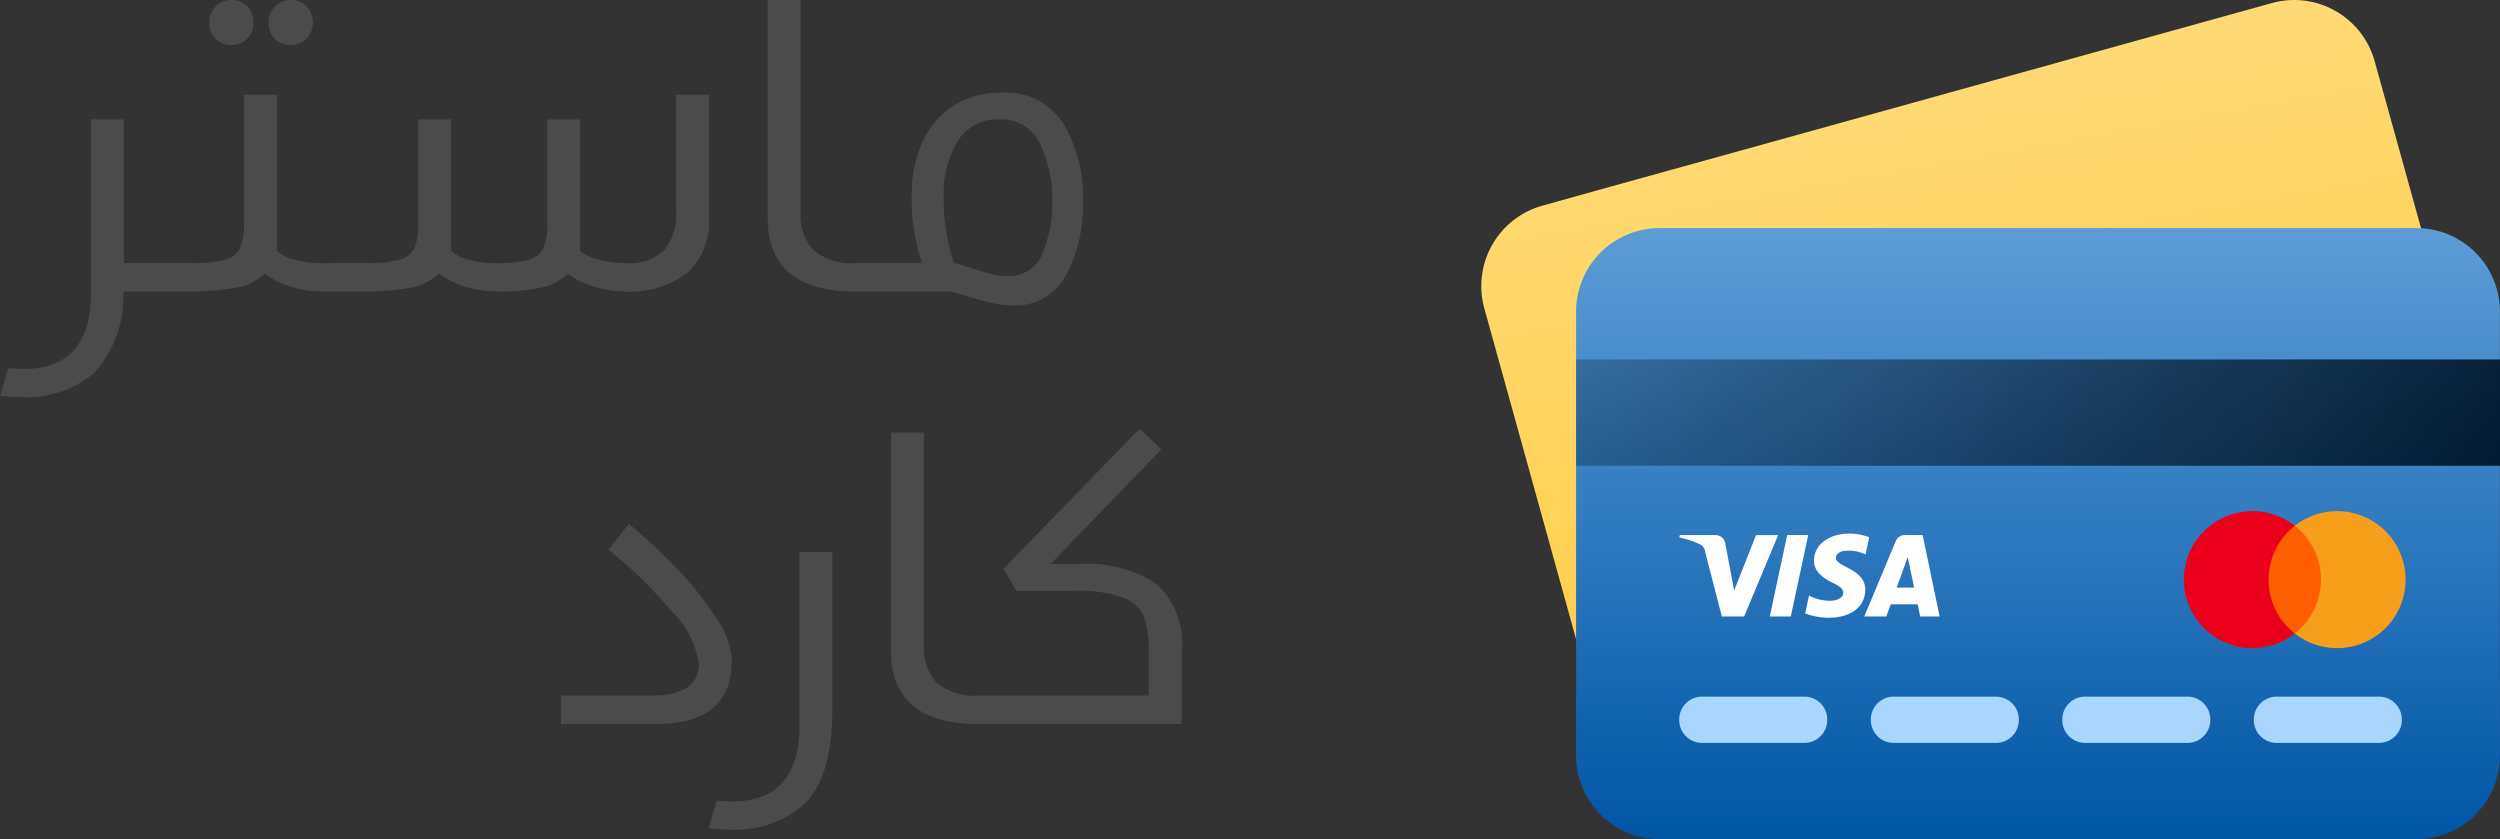 <svg xmlns="http://www.w3.org/2000/svg" xmlns:xlink="http://www.w3.org/1999/xlink" width="92.483" height="31.042" viewBox="0 0 92.483 31.042">
  <rect x="0" y="0" width="92.483" height="31.042" fill="#333333" stroke="none"/>
  <defs>
    <linearGradient id="linear-gradient" x1="-0.087" y1="-0.549" x2="0.258" y2="0.968" gradientUnits="objectBoundingBox">
      <stop offset="0" stop-color="#ffe6a1"/>
      <stop offset="1" stop-color="#ffcc43"/>
    </linearGradient>
    <linearGradient id="linear-gradient-2" x1="0.5" y1="-0.817" x2="0.5" y2="1" gradientUnits="objectBoundingBox">
      <stop offset="0" stop-color="#a9d6fd"/>
      <stop offset="1" stop-color="#0056a6"/>
    </linearGradient>
    <linearGradient id="linear-gradient-3" x1="1.13" y1="0.5" x2="-0.454" y2="0.379" gradientUnits="objectBoundingBox">
      <stop offset="0" stop-color="#001529"/>
      <stop offset="1" stop-color="#001529" stop-opacity="0"/>
    </linearGradient>
  </defs>
  <g id="Group_11984" data-name="Group 11984" transform="translate(-274.36 -2393)">
    <path id="Path_94875" data-name="Path 94875" d="M-44.336,2.832q.352.032.56.032,2.5,0,2.5-2.8V-6.368h1.216v5.312h1.616V0H-40.08a4.23,4.23,0,0,1-1.056,2.992,3.841,3.841,0,0,1-2.7.912,6.449,6.449,0,0,1-.8-.048Zm9.072-12.784a.812.812,0,0,1-.232.6.812.812,0,0,1-.6.232.772.772,0,0,1-.568-.232.812.812,0,0,1-.232-.6.819.819,0,0,1,.232-.592.778.778,0,0,1,.584-.24.772.772,0,0,1,.592.24A.835.835,0,0,1-35.264-9.952Zm2.192,0a.812.812,0,0,1-.232.6.812.812,0,0,1-.6.232.772.772,0,0,1-.568-.232.812.812,0,0,1-.232-.6.819.819,0,0,1,.232-.592.778.778,0,0,1,.584-.24.772.772,0,0,1,.592.24A.835.835,0,0,1-33.072-9.952Zm.3,9.952a3.925,3.925,0,0,1-1.04-.16,3.231,3.231,0,0,1-1.04-.5,2.03,2.03,0,0,1-1.072.52A9.137,9.137,0,0,1-37.648,0h-1.088V-1.056h1.2a4.553,4.553,0,0,0,1.216-.12.857.857,0,0,0,.552-.416,2.109,2.109,0,0,0,.152-.92V-7.28H-34.4V-1.5a1.545,1.545,0,0,0,.7.336,3.91,3.91,0,0,0,.936.112H-32V0ZM-21.5-1.056a1.816,1.816,0,0,0,1.456-.5,2.159,2.159,0,0,0,.416-1.424v-4.3h1.216v4.56A2.551,2.551,0,0,1-19.208-.7a3.457,3.457,0,0,1-2.344.7,3.925,3.925,0,0,1-1.04-.16,3.231,3.231,0,0,1-1.04-.5,2.075,2.075,0,0,1-1.008.52A7.689,7.689,0,0,1-26.256,0a4.158,4.158,0,0,1-1.1-.16,3.22,3.22,0,0,1-1.048-.5,2.03,2.03,0,0,1-1.072.52A9.137,9.137,0,0,1-31.2,0h-1.088V-1.056h1.2a4.553,4.553,0,0,0,1.216-.12.857.857,0,0,0,.552-.416,2.109,2.109,0,0,0,.152-.92V-6.368h1.216V-1.5a1.545,1.545,0,0,0,.7.336,3.91,3.91,0,0,0,.936.112,4.553,4.553,0,0,0,1.216-.12.857.857,0,0,0,.552-.416,2.109,2.109,0,0,0,.152-.92V-6.368h1.216V-1.5a1.743,1.743,0,0,0,.72.328A3.945,3.945,0,0,0-21.5-1.056ZM-12.992,0Q-16.24,0-16.24-2.72v-8.064h1.216v7.808a2,2,0,0,0,.464,1.44,2.226,2.226,0,0,0,1.632.48h.32V0Zm2.464-1.056A7.384,7.384,0,0,1-10.912-3.6a4.669,4.669,0,0,1,.368-1.864A3.131,3.131,0,0,1-9.416-6.84a3.194,3.194,0,0,1,1.848-.52A2.5,2.5,0,0,1-5.312-6.224,5.3,5.3,0,0,1-4.576-3.3,5.606,5.606,0,0,1-5.184-.64,2.116,2.116,0,0,1-7.216.512,3.487,3.487,0,0,1-8.04.4Q-8.5.288-9.424,0H-12.9V-1.056Zm.8-2.448A7.56,7.56,0,0,0-9.36-1.072q.08.032.368.112.736.24,1.016.312a2.616,2.616,0,0,0,.648.072,1.278,1.278,0,0,0,1.24-.816A4.677,4.677,0,0,0-5.712-3.36,4.709,4.709,0,0,0-6.16-5.448a1.56,1.56,0,0,0-1.52-.92,1.707,1.707,0,0,0-1.528.8A3.725,3.725,0,0,0-9.728-3.5Zm-10.8,18.448q1.744,0,1.744-1.2a3.663,3.663,0,0,0-1.1-2.016,15.563,15.563,0,0,0-2.248-2.176l.752-.96A20.185,20.185,0,0,1-19.7,10.144,12.758,12.758,0,0,1-18.192,12a3.115,3.115,0,0,1,.624,1.632q0,2.368-2.8,2.368h-3.52V14.944Zm2.4,3.888q.352.032.56.032,2.5,0,2.5-2.8V9.632h1.216v5.824q0,2.56-1.072,3.536a3.841,3.841,0,0,1-2.7.912,6.449,6.449,0,0,1-.8-.048ZM-8.432,16q-3.248,0-3.248-2.72V5.216h1.216v7.808A2,2,0,0,0-10,14.464a2.226,2.226,0,0,0,1.632.48h.32V16Zm2.656-5.92h1.024a4.777,4.777,0,0,1,2.872.712,2.978,2.978,0,0,1,.952,2.536V16H-8.336V14.944h6.192V13.376a4.09,4.09,0,0,0-.168-1.32,1.283,1.283,0,0,0-.768-.728,4.934,4.934,0,0,0-1.832-.256H-7.04l-.48-.816,5.04-5.184.8.768Z" transform="translate(319 2403.785)" fill="#4b4b4b"/>
    <g id="Group_11983" data-name="Group 11983" transform="translate(-4817.357 2188.101)">
      <path id="Path_94868" data-name="Path 94868" d="M38.8,31.661,11.812,39.153a3.09,3.09,0,0,1-3.8-2.144L7.3,34.467,3.614,21.178a3.088,3.088,0,0,1,2.151-3.8L7.831,16.8l5.911-1.638L32.75,9.883a3.088,3.088,0,0,1,3.8,2.151l.869,3.126,3.525,12.7A3.088,3.088,0,0,1,38.8,31.661Z" transform="translate(5143.013 195.129)" fill="url(#linear-gradient)"/>
      <g id="Group_11982" data-name="Group 11982" transform="translate(5150.018 213.337)">
        <g id="Group_11979" data-name="Group 11979" transform="translate(0)">
          <path id="Path_94489" data-name="Path 94489" d="M41.5,40.58H13.5a3.087,3.087,0,0,1-3.087-3.087V21.063A3.087,3.087,0,0,1,13.5,17.975H41.5a3.087,3.087,0,0,1,3.087,3.087v16.43A3.087,3.087,0,0,1,41.5,40.58Z" transform="translate(-10.409 -17.975)" fill="url(#linear-gradient-2)"/>
        </g>
        <g id="Group_11647" data-name="Group 11647" transform="translate(0 4.86)">
          <g id="Group_11646" data-name="Group 11646" transform="translate(0 0)">
            <path id="Path_94491" data-name="Path 94491" d="M10.409,22.817H44.592v3.932H10.409Z" transform="translate(-10.409 -22.817)" fill="url(#linear-gradient-3)"/>
          </g>
        </g>
        <g id="Group_11653" data-name="Group 11653" transform="translate(3.821 17.334)">
          <g id="Group_11652" data-name="Group 11652" transform="translate(0 0)">
            <path id="Path_94494" data-name="Path 94494" d="M19.635,41.521H15.845A.843.843,0,0,1,15,40.677v-.023a.843.843,0,0,1,.843-.843h3.789a.843.843,0,0,1,.843.843v.023A.843.843,0,0,1,19.635,41.521Z" transform="translate(-15.002 -39.812)" fill="#a9d6ff"/>
          </g>
        </g>
        <g id="Group_11655" data-name="Group 11655" transform="translate(10.906 17.334)">
          <g id="Group_11654" data-name="Group 11654" transform="translate(0 0)">
            <path id="Path_94495" data-name="Path 94495" d="M28.151,41.521H24.362a.843.843,0,0,1-.843-.843v-.023a.843.843,0,0,1,.843-.843h3.789a.843.843,0,0,1,.843.843v.023A.843.843,0,0,1,28.151,41.521Z" transform="translate(-23.518 -39.812)" fill="#a9d6ff"/>
          </g>
        </g>
        <g id="Group_11657" data-name="Group 11657" transform="translate(17.99 17.334)">
          <g id="Group_11656" data-name="Group 11656" transform="translate(0 0)">
            <path id="Path_94496" data-name="Path 94496" d="M36.667,41.521H32.878a.843.843,0,0,1-.843-.843v-.023a.843.843,0,0,1,.843-.843h3.789a.843.843,0,0,1,.843.843v.023A.843.843,0,0,1,36.667,41.521Z" transform="translate(-32.035 -39.812)" fill="#a9d6ff"/>
          </g>
        </g>
        <g id="Group_11659" data-name="Group 11659" transform="translate(25.075 17.334)">
          <g id="Group_11658" data-name="Group 11658" transform="translate(0 0)">
            <path id="Path_94497" data-name="Path 94497" d="M45.184,41.521H41.394a.843.843,0,0,1-.843-.843v-.023a.843.843,0,0,1,.843-.843h3.789a.843.843,0,0,1,.843.843v.023A.843.843,0,0,1,45.184,41.521Z" transform="translate(-40.551 -39.812)" fill="#a9d6ff"/>
          </g>
        </g>
        <g id="mastercard-2" transform="translate(22.489 10.47)">
          <path id="Path_94872" data-name="Path 94872" d="M731.928,136.136H729.71V132.15h2.218Z" transform="translate(-726.718 -131.608)" fill="#ff5f00"/>
          <path id="Path_94873" data-name="Path 94873" d="M3.133,2.534A2.531,2.531,0,0,1,4.1.541a2.535,2.535,0,1,0,0,3.986,2.531,2.531,0,0,1-.968-1.993" transform="translate(0 0.001)" fill="#eb001b"/>
          <path id="Path_94874" data-name="Path 94874" d="M1004.211,2.534a2.535,2.535,0,0,1-4.1,1.993,2.535,2.535,0,0,0,0-3.986,2.535,2.535,0,0,1,4.1,1.993" transform="translate(-996.009 0.001)" fill="#f79e1b"/>
        </g>
        <path id="visa_1_" data-name="visa (1)" d="M3.658,173.374,2.4,176.383H1.574l-.62-2.4a.333.333,0,0,0-.185-.265A3.274,3.274,0,0,0,0,173.461l.019-.087H1.343a.363.363,0,0,1,.359.307l.328,1.742.81-2.049h.818ZM6.882,175.4c0-.794-1.1-.837-1.09-1.192,0-.108.1-.223.33-.252a1.469,1.469,0,0,1,.768.134l.137-.638a2.092,2.092,0,0,0-.728-.133c-.769,0-1.311.409-1.316.995-.005.433.386.675.682.819s.4.242.4.374c0,.2-.242.29-.466.294a1.629,1.629,0,0,1-.8-.19l-.141.66a2.374,2.374,0,0,0,.866.16c.818,0,1.353-.4,1.355-1.031m2.032.983h.72l-.628-3.009H8.341a.355.355,0,0,0-.331.221l-1.167,2.789h.817l.162-.449h1Zm-.869-1.066.41-1.13.236,1.13ZM4.77,173.374l-.644,3.009H3.348l.644-3.009Z" transform="translate(3.821 -162.017)" fill="#fff"/>
      </g>
    </g>
  </g>
</svg>
